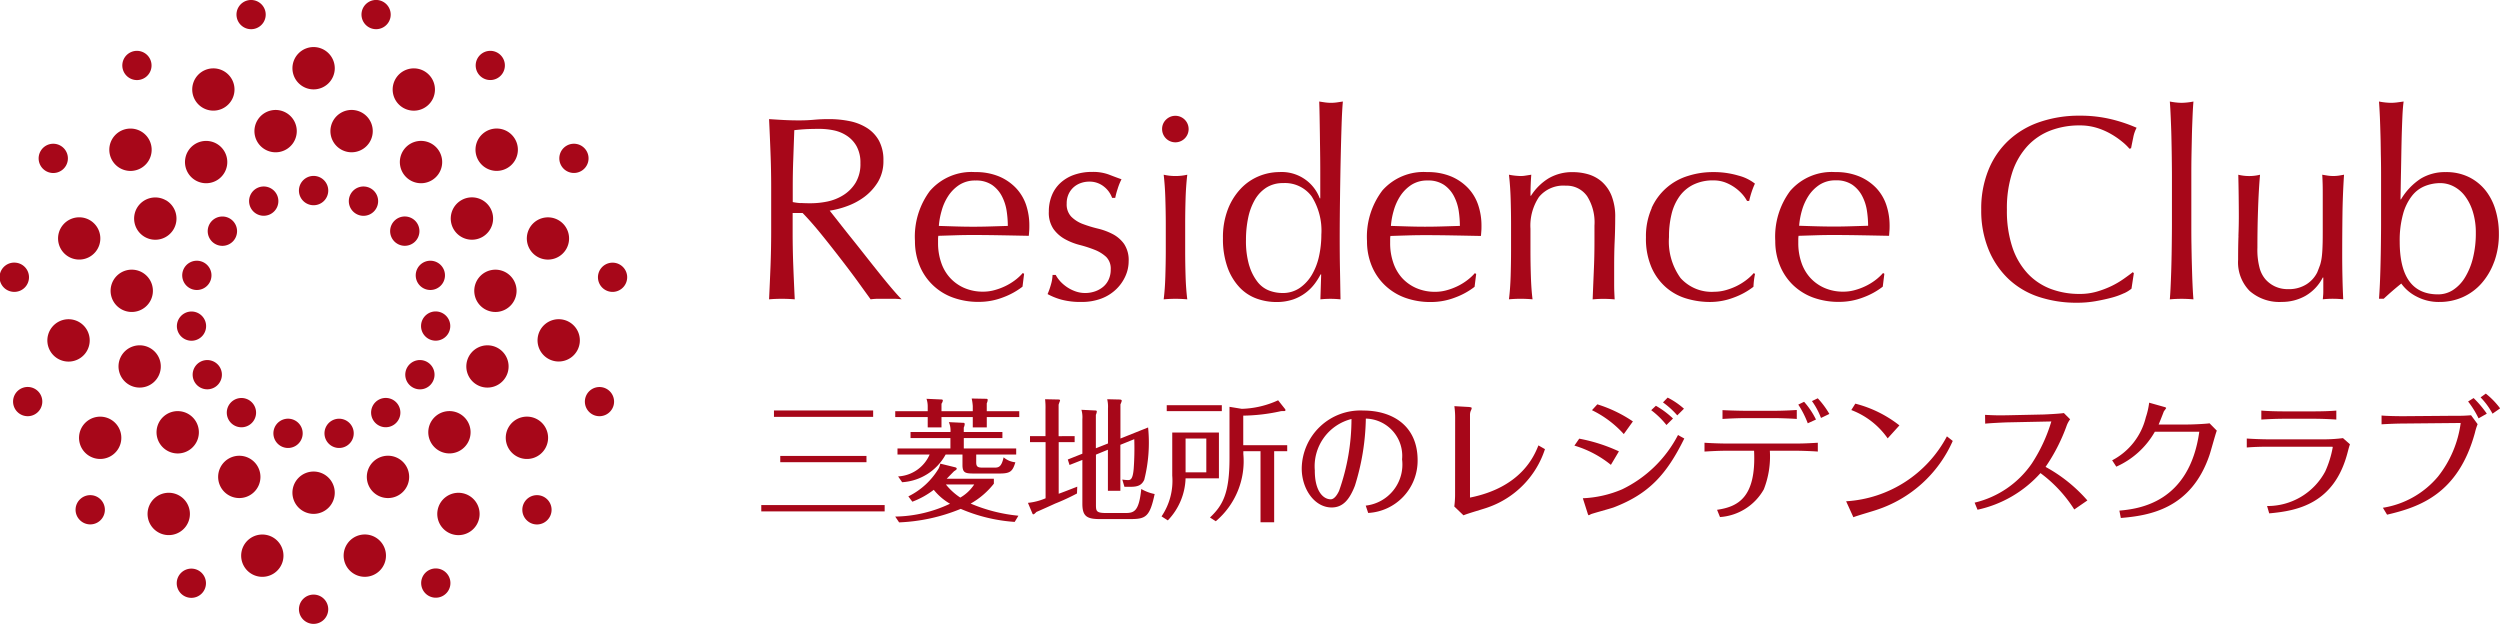 <svg xmlns="http://www.w3.org/2000/svg" xmlns:xlink="http://www.w3.org/1999/xlink" width="172.453" height="43.034" viewBox="0 0 172.453 43.034">
  <defs>
    <clipPath id="clip-path">
      <rect id="長方形_7220" data-name="長方形 7220" width="172.453" height="43.034" fill="none"/>
    </clipPath>
  </defs>
  <g id="グループ_8918" data-name="グループ 8918" transform="translate(0 0)">
    <g id="グループ_8917" data-name="グループ 8917" transform="translate(0 0)" clip-path="url(#clip-path)">
      <path id="パス_4004" data-name="パス 4004" d="M25.144,14.617a1.011,1.011,0,1,1-1.012-1.01,1.01,1.01,0,0,1,1.012,1.01" transform="translate(-2.501 -1.472)" fill="#a70719"/>
      <path id="パス_4005" data-name="パス 4005" d="M21.2,15.026a1.01,1.01,0,1,1-1.337-.513,1.012,1.012,0,0,1,1.337.513" transform="translate(-2.084 -1.561)" fill="#a70719"/>
      <path id="パス_4006" data-name="パス 4006" d="M17.756,17.007a1.012,1.012,0,1,1-1.429.074,1.013,1.013,0,0,1,1.429-.074" transform="translate(-1.738 -1.812)" fill="#a70719"/>
      <path id="パス_4007" data-name="パス 4007" d="M15.419,20.219a1.009,1.009,0,1,1-1.275.644,1.006,1.006,0,0,1,1.275-.644" transform="translate(-1.524 -2.182)" fill="#a70719"/>
      <path id="パス_4008" data-name="パス 4008" d="M14.587,24.1a1.008,1.008,0,1,1-.9,1.108,1.013,1.013,0,0,1,.9-1.108" transform="translate(-1.48 -2.606)" fill="#a70719"/>
      <path id="パス_4009" data-name="パス 4009" d="M15.408,27.983a1.009,1.009,0,1,1-.372,1.38,1.012,1.012,0,0,1,.372-1.38" transform="translate(-1.612 -3.012)" fill="#a70719"/>
      <path id="パス_4010" data-name="パス 4010" d="M17.736,31.2a1.01,1.01,0,1,1,.222,1.411,1.01,1.01,0,0,1-.222-1.411" transform="translate(-1.898 -3.33)" fill="#a70719"/>
      <path id="パス_4011" data-name="パス 4011" d="M21.17,33.183a1.01,1.01,0,1,1,.779,1.2,1.01,1.01,0,0,1-.779-1.2" transform="translate(-2.288 -3.503)" fill="#a70719"/>
      <path id="パス_4012" data-name="パス 4012" d="M25.119,33.6a1.009,1.009,0,1,1,1.2.782,1.008,1.008,0,0,1-1.2-.782" transform="translate(-2.715 -3.503)" fill="#a70719"/>
      <path id="パス_4013" data-name="パス 4013" d="M28.895,32.381a1.01,1.01,0,1,1,1.412.227,1.008,1.008,0,0,1-1.412-.227" transform="translate(-3.105 -3.33)" fill="#a70719"/>
      <path id="パス_4014" data-name="パス 4014" d="M31.848,29.73a1.009,1.009,0,1,1,1.381-.367,1,1,0,0,1-1.381.367" transform="translate(-3.39 -3.012)" fill="#a70719"/>
      <path id="パス_4015" data-name="パス 4015" d="M33.467,26.1a1.008,1.008,0,1,1,1.11-.9,1.006,1.006,0,0,1-1.11.9" transform="translate(-3.522 -2.606)" fill="#a70719"/>
      <path id="パス_4016" data-name="パス 4016" d="M33.473,22.137a1.009,1.009,0,1,1,.65-1.275,1.009,1.009,0,0,1-.65,1.275" transform="translate(-3.478 -2.182)" fill="#a70719"/>
      <path id="パス_4017" data-name="パス 4017" d="M31.862,18.509a1.011,1.011,0,1,1,.076-1.43,1.014,1.014,0,0,1-.076,1.43" transform="translate(-3.264 -1.812)" fill="#a70719"/>
      <path id="パス_4018" data-name="パス 4018" d="M28.916,15.847a1.008,1.008,0,0,1-1.333.514,1.011,1.011,0,1,1,1.333-.514" transform="translate(-2.919 -1.561)" fill="#a70719"/>
      <path id="パス_4019" data-name="パス 4019" d="M23.123,47a1.01,1.01,0,1,1,1.011,1.012A1.009,1.009,0,0,1,23.123,47" transform="translate(-2.501 -4.976)" fill="#a70719"/>
      <path id="パス_4020" data-name="パス 4020" d="M32.669,45.4a1.009,1.009,0,1,1,1.842-.824,1.009,1.009,0,0,1-1.842.824" transform="translate(-3.524 -4.758)" fill="#a70719"/>
      <path id="パス_4021" data-name="パス 4021" d="M40.737,40.06a1.009,1.009,0,1,1,1.424-.078,1,1,0,0,1-1.424.078" transform="translate(-4.37 -4.143)" fill="#a70719"/>
      <path id="パス_4022" data-name="パス 4022" d="M45.934,31.9a1.007,1.007,0,1,1,1.27-.648,1.012,1.012,0,0,1-1.27.648" transform="translate(-4.893 -3.238)" fill="#a70719"/>
      <path id="パス_4023" data-name="パス 4023" d="M47.36,22.328a1.008,1.008,0,1,1,.9-1.113,1.013,1.013,0,0,1-.9,1.113" transform="translate(-5.002 -2.198)" fill="#a70719"/>
      <path id="パス_4024" data-name="パス 4024" d="M44.772,13a1.008,1.008,0,1,1,.369-1.38A1.006,1.006,0,0,1,44.772,13" transform="translate(-4.679 -1.203)" fill="#a70719"/>
      <path id="パス_4025" data-name="パス 4025" d="M38.615,5.533a1.007,1.007,0,1,1-.222-1.407,1.008,1.008,0,0,1,.222,1.407" transform="translate(-3.98 -0.426)" fill="#a70719"/>
      <path id="パス_4026" data-name="パス 4026" d="M29.953,1.219a1.008,1.008,0,1,1-.776-1.2,1.012,1.012,0,0,1,.776,1.2" transform="translate(-3.024 0)" fill="#a70719"/>
      <path id="パス_4027" data-name="パス 4027" d="M20.286.8a1.008,1.008,0,1,1-1.2-.779,1.011,1.011,0,0,1,1.2.779" transform="translate(-1.978 0)" fill="#a70719"/>
      <path id="パス_4028" data-name="パス 4028" d="M11.284,4.349a1.008,1.008,0,1,1-1.408-.223,1.009,1.009,0,0,1,1.408.223" transform="translate(-1.023 -0.426)" fill="#a70719"/>
      <path id="パス_4029" data-name="パス 4029" d="M4.5,11.254a1.009,1.009,0,1,1-1.375.368A1.006,1.006,0,0,1,4.5,11.254" transform="translate(-0.323 -1.203)" fill="#a70719"/>
      <path id="パス_4030" data-name="パス 4030" d="M1.117,20.322A1.009,1.009,0,0,1,.9,22.328a1.009,1.009,0,1,1,.213-2.006" transform="translate(0 -2.198)" fill="#a70719"/>
      <path id="パス_4031" data-name="パス 4031" d="M1.708,29.981a1.008,1.008,0,1,1-.648,1.268,1.007,1.007,0,0,1,.648-1.268" transform="translate(-0.109 -3.238)" fill="#a70719"/>
      <path id="パス_4032" data-name="パス 4032" d="M6.18,38.56a1.009,1.009,0,1,1-.073,1.422A1,1,0,0,1,6.18,38.56" transform="translate(-0.632 -4.143)" fill="#a70719"/>
      <path id="パス_4033" data-name="パス 4033" d="M13.758,44.58a1.008,1.008,0,1,1,.513,1.332,1.007,1.007,0,0,1-.513-1.332" transform="translate(-1.479 -4.758)" fill="#a70719"/>
      <path id="パス_4034" data-name="パス 4034" d="M22.619,37.936a1.46,1.46,0,1,1,1.461,1.458,1.464,1.464,0,0,1-1.461-1.458" transform="translate(-2.447 -3.946)" fill="#a70719"/>
      <path id="パス_4035" data-name="パス 4035" d="M28.5,37.306a1.46,1.46,0,1,1,1.928.738,1.459,1.459,0,0,1-1.928-.738" transform="translate(-3.069 -3.814)" fill="#a70719"/>
      <path id="パス_4036" data-name="パス 4036" d="M33.61,34.342a1.459,1.459,0,1,1,2.061-.11,1.455,1.455,0,0,1-2.061.11" transform="translate(-3.583 -3.44)" fill="#a70719"/>
      <path id="パス_4037" data-name="パス 4037" d="M37.075,29.554a1.458,1.458,0,1,1,1.84-.941,1.461,1.461,0,0,1-1.84.941" transform="translate(-3.901 -2.889)" fill="#a70719"/>
      <path id="パス_4038" data-name="パス 4038" d="M38.294,23.77a1.459,1.459,0,1,1,1.3-1.6,1.461,1.461,0,0,1-1.3,1.6" transform="translate(-3.968 -2.257)" fill="#a70719"/>
      <path id="パス_4039" data-name="パス 4039" d="M37.053,17.994a1.461,1.461,0,1,1,.536-2,1.462,1.462,0,0,1-.536,2" transform="translate(-3.771 -1.652)" fill="#a70719"/>
      <path id="パス_4040" data-name="パス 4040" d="M33.57,13.216a1.46,1.46,0,1,1-.323-2.039,1.461,1.461,0,0,1,.323,2.039" transform="translate(-3.346 -1.179)" fill="#a70719"/>
      <path id="パス_4041" data-name="パス 4041" d="M28.446,10.268a1.46,1.46,0,1,1-1.121-1.731,1.459,1.459,0,0,1,1.121,1.731" transform="translate(-2.765 -0.92)" fill="#a70719"/>
      <path id="パス_4042" data-name="パス 4042" d="M22.569,9.663a1.46,1.46,0,1,1-1.735-1.125,1.46,1.46,0,0,1,1.735,1.125" transform="translate(-2.129 -0.92)" fill="#a70719"/>
      <path id="パス_4043" data-name="パス 4043" d="M16.947,11.5a1.459,1.459,0,1,1-2.037-.321,1.458,1.458,0,0,1,2.037.321" transform="translate(-1.548 -1.179)" fill="#a70719"/>
      <path id="パス_4044" data-name="パス 4044" d="M12.563,15.462A1.461,1.461,0,1,1,10.569,16a1.464,1.464,0,0,1,1.994-.533" transform="translate(-1.122 -1.652)" fill="#a70719"/>
      <path id="パス_4045" data-name="パス 4045" d="M10.169,20.867a1.459,1.459,0,1,1-1.607,1.3,1.458,1.458,0,0,1,1.607-1.3" transform="translate(-0.925 -2.257)" fill="#a70719"/>
      <path id="パス_4046" data-name="パス 4046" d="M10.18,26.779a1.458,1.458,0,1,1-.94,1.84,1.455,1.455,0,0,1,.94-1.84" transform="translate(-0.992 -2.889)" fill="#a70719"/>
      <path id="パス_4047" data-name="パス 4047" d="M12.593,32.174a1.46,1.46,0,1,1-.109,2.063,1.458,1.458,0,0,1,.109-2.063" transform="translate(-1.31 -3.44)" fill="#a70719"/>
      <path id="パス_4048" data-name="パス 4048" d="M17,36.116a1.459,1.459,0,1,1,.737,1.928A1.459,1.459,0,0,1,17,36.116" transform="translate(-1.825 -3.814)" fill="#a70719"/>
      <path id="パス_4049" data-name="パス 4049" d="M25.54,5.1A1.46,1.46,0,1,1,24.076,3.64,1.465,1.465,0,0,1,25.54,5.1" transform="translate(-2.447 -0.394)" fill="#a70719"/>
      <path id="パス_4050" data-name="パス 4050" d="M17.66,6.156a1.458,1.458,0,1,1-1.93-.741,1.46,1.46,0,0,1,1.93.741" transform="translate(-1.608 -0.572)" fill="#a70719"/>
      <path id="パス_4051" data-name="パス 4051" d="M10.891,10.318a1.461,1.461,0,1,1-2.061.111,1.461,1.461,0,0,1,2.061-.111" transform="translate(-0.915 -1.076)" fill="#a70719"/>
      <path id="パス_4052" data-name="パス 4052" d="M6.4,16.88a1.458,1.458,0,1,1-1.838.938A1.461,1.461,0,0,1,6.4,16.88" transform="translate(-0.486 -1.819)" fill="#a70719"/>
      <path id="パス_4053" data-name="パス 4053" d="M4.97,24.7a1.461,1.461,0,1,1-1.3,1.6,1.464,1.464,0,0,1,1.3-1.6" transform="translate(-0.396 -2.671)" fill="#a70719"/>
      <path id="パス_4054" data-name="パス 4054" d="M6.844,32.422a1.459,1.459,0,1,1-.538,1.991,1.46,1.46,0,0,1,.538-1.991" transform="translate(-0.661 -3.486)" fill="#a70719"/>
      <path id="パス_4055" data-name="パス 4055" d="M11.693,38.718a1.46,1.46,0,1,1,.326,2.04,1.459,1.459,0,0,1-.326-2.04" transform="translate(-1.235 -4.123)" fill="#a70719"/>
      <path id="パス_4056" data-name="パス 4056" d="M18.687,42.495a1.459,1.459,0,1,1,1.125,1.736,1.459,1.459,0,0,1-1.125-1.736" transform="translate(-2.018 -4.472)" fill="#a70719"/>
      <path id="パス_4057" data-name="パス 4057" d="M26.611,43.1a1.46,1.46,0,1,1,1.733,1.129A1.46,1.46,0,0,1,26.611,43.1" transform="translate(-2.875 -4.472)" fill="#a70719"/>
      <path id="パス_4058" data-name="パス 4058" d="M34.1,40.434a1.46,1.46,0,1,1,2.04.324,1.459,1.459,0,0,1-2.04-.324" transform="translate(-3.658 -4.123)" fill="#a70719"/>
      <path id="パス_4059" data-name="パス 4059" d="M39.853,34.952a1.46,1.46,0,1,1,1.993-.539,1.458,1.458,0,0,1-1.993.539" transform="translate(-4.232 -3.486)" fill="#a70719"/>
      <path id="パス_4060" data-name="パス 4060" d="M42.88,27.6a1.459,1.459,0,1,1,1.608-1.3,1.461,1.461,0,0,1-1.608,1.3" transform="translate(-4.497 -2.671)" fill="#a70719"/>
      <path id="パス_4061" data-name="パス 4061" d="M42.655,19.655a1.457,1.457,0,1,1,.936-1.837,1.456,1.456,0,0,1-.936,1.837" transform="translate(-4.407 -1.819)" fill="#a70719"/>
      <path id="パス_4062" data-name="パス 4062" d="M39.217,12.49a1.461,1.461,0,1,1,.11-2.064,1.458,1.458,0,0,1-.11,2.064" transform="translate(-3.979 -1.076)" fill="#a70719"/>
      <path id="パス_4063" data-name="パス 4063" d="M33.164,7.34a1.459,1.459,0,1,1-.739-1.925,1.463,1.463,0,0,1,.739,1.925" transform="translate(-3.285 -0.572)" fill="#a70719"/>
      <path id="パス_4064" data-name="パス 4064" d="M67.394,38.709H58.883v-.433h8.511ZM66.6,32.19H59.758v-.442H66.6Zm-.46,3.125H60.192v-.432h5.947Z" transform="translate(-6.369 -3.434)" fill="#a70719"/>
      <path id="パス_4065" data-name="パス 4065" d="M71.485,31.352a1.63,1.63,0,0,0-.084-.507l1.034.046c.035,0,.093.01.093.074a.518.518,0,0,1-.093.219V31.7h2.158v-.35a3.185,3.185,0,0,0-.075-.525l1.005.019c.037,0,.1.009.1.073a.7.7,0,0,1-.065.241V31.7H77.8v.407H75.56v.71h-.967v-.71H72.435v.71h-.95v-.71h-2.24V31.7h2.24Zm6,7.985a11.323,11.323,0,0,1-3.723-.9,12.424,12.424,0,0,1-4.25.932l-.268-.4a9.1,9.1,0,0,0,3.779-.886,3.992,3.992,0,0,1-1.121-.96,5.731,5.731,0,0,1-1.477.82l-.276-.367a5.01,5.01,0,0,0,2.092-1.926,1.226,1.226,0,0,0,.11-.333l1.014.249c.065.018.12.037.12.1s-.055.092-.183.176c-.065.064-.408.415-.507.517h3.253v.34a5.4,5.4,0,0,1-1.6,1.374,11.172,11.172,0,0,0,3.293.837Zm-2.655-4.113c0,.314.112.369.463.369h.754c.3,0,.517,0,.674-.711a1.458,1.458,0,0,0,.81.342c-.194.638-.351.775-1.107.775H74.795c-.681,0-.912,0-.912-.59V34.69H72.721a3.675,3.675,0,0,1-3,1.909l-.278-.4a2.516,2.516,0,0,0,2.176-1.512H69.4v-.415h3.651v-.72H70.3v-.415h2.755a1.448,1.448,0,0,0-.111-.682l1,.046a.083.083,0,0,1,.093.084.734.734,0,0,1-.065.247v.305h2.665v.415H73.974v.72h3.614v.415H74.831Zm-2.092,1.53a4.3,4.3,0,0,0,.994.905,2.827,2.827,0,0,0,.96-.905Z" transform="translate(-7.49 -3.335)" fill="#a70719"/>
      <path id="パス_4066" data-name="パス 4066" d="M82.73,33.424v.414h-1.1V37.4c.284-.1.71-.267,1.28-.49l-.018.47a14.787,14.787,0,0,1-1.513.7c-.2.093-1.1.5-1.281.572-.1.1-.165.167-.221.167a.063.063,0,0,1-.055-.046l-.314-.746a4.108,4.108,0,0,0,1.218-.315V33.838H79.651v-.414H80.72V31.561a4.9,4.9,0,0,0-.029-.682l.933.019c.054,0,.1.02.1.063,0,.028-.075.2-.1.3v2.167Zm2.3.507V31.508a2.194,2.194,0,0,0-.054-.629l.83.019c.073,0,.174.009.174.091a1.132,1.132,0,0,1-.091.243v2.358l1.908-.764a10.457,10.457,0,0,1-.266,3.613c-.176.37-.435.481-.942.481h-.424l-.148-.5a3.168,3.168,0,0,0,.389.037c.173,0,.34-.037.4-.811a19.7,19.7,0,0,0,.037-2.011l-.959.388v3.171h-.859V34.362L84.2,34.7v3.413c0,.487,0,.616.738.616h1.207c.647,0,1.015-.019,1.181-1.658a3.048,3.048,0,0,0,.923.348c-.334,1.579-.619,1.727-1.67,1.727H84.463c-.9,0-1.2-.2-1.2-1.061V35.066l-.886.349-.119-.378,1.005-.4V32.252a1.853,1.853,0,0,0-.065-.644l.941.046c.064,0,.12.007.12.073a.744.744,0,0,1-.065.23v2.305Z" transform="translate(-8.6 -3.34)" fill="#a70719"/>
      <path id="パス_4067" data-name="パス 4067" d="M93.8,33.185v3.162h-2.3a4.385,4.385,0,0,1-1.225,2.9l-.433-.276a4.378,4.378,0,0,0,.738-2.812V33.185Zm.2-1.476H90.2V31.3H94Zm-2.5,4.223h1.43V33.6H91.5Zm3.983-1.272a5.427,5.427,0,0,1-1.9,4.646l-.4-.258c.884-.839,1.346-1.667,1.346-4.085V31.413l.849.139a6.423,6.423,0,0,0,2.506-.59l.444.561c.045.056.063.083.063.11,0,.075-.063.075-.155.075a.8.8,0,0,0-.268.029,12.576,12.576,0,0,1-2.49.284v2.038H98.51v.416h-.9v4.9h-.941v-4.9H95.485Z" transform="translate(-9.717 -3.35)" fill="#a70719"/>
      <path id="パス_4068" data-name="パス 4068" d="M105.1,38.313a2.85,2.85,0,0,0,2.508-3.19,2.571,2.571,0,0,0-2.5-2.813,16.293,16.293,0,0,1-.756,4.638c-.342.868-.774,1.493-1.6,1.493-1.189,0-2.066-1.281-2.066-2.692a4.051,4.051,0,0,1,4.252-3.994c1.954,0,3.742,1,3.742,3.432a3.609,3.609,0,0,1-3.41,3.632Zm-3.512-2.4c0,1.4.581,1.965,1.1,1.965.3,0,.526-.481.573-.581a14.858,14.858,0,0,0,.857-4.959,3.362,3.362,0,0,0-2.527,3.576" transform="translate(-10.891 -3.435)" fill="#a70719"/>
      <path id="パス_4069" data-name="パス 4069" d="M112.546,32.284a5.748,5.748,0,0,0-.054-.868l.987.056c.1.009.21.028.21.073a.544.544,0,0,1-.035.13.686.686,0,0,0-.084.321v5.727c3.549-.711,4.434-2.887,4.721-3.6l.45.258a6.321,6.321,0,0,1-3.919,4.012c-.23.092-1.438.433-1.7.554l-.635-.61a6.43,6.43,0,0,0,.054-.784Z" transform="translate(-12.168 -3.399)" fill="#a70719"/>
      <path id="パス_4070" data-name="パス 4070" d="M122.11,33.586a11.554,11.554,0,0,1,2.738.877l-.553.93a7.308,7.308,0,0,0-2.517-1.327Zm.249,4.111a7.683,7.683,0,0,0,2.711-.616,8.5,8.5,0,0,0,3.853-3.745l.435.24c-1.227,2.491-2.445,3.818-4.86,4.748-.25.093-1.53.434-1.6.481a.586.586,0,0,1-.131.064c-.037,0-.073-.111-.081-.147Zm1-6.479a9.238,9.238,0,0,1,2.453,1.179l-.628.874a7.167,7.167,0,0,0-2.195-1.649Zm4.039.1a6.127,6.127,0,0,1,1.18.877l-.451.45a5.743,5.743,0,0,0-1.052-1.023Zm.812-.564a5.266,5.266,0,0,1,1.125.766l-.463.46a5.562,5.562,0,0,0-.985-.894Z" transform="translate(-13.173 -3.327)" fill="#a70719"/>
      <path id="パス_4071" data-name="パス 4071" d="M132.706,38.5c1.42-.21,2.71-.82,2.553-4.074h-1.944c-.49,0-.988.028-1.476.056v-.608c.4.027,1.069.054,1.466.054h4.951c.469,0,.932-.028,1.4-.054v.608c-.479-.037-1.262-.056-1.4-.056h-1.909a6.2,6.2,0,0,1-.416,2.663A3.765,3.765,0,0,1,132.908,39Zm5.5-6.267c-.468-.037-1.273-.057-1.456-.057H134.6c-.431,0-1.1.028-1.519.057v-.609c.442.026,1.309.045,1.519.045h2.149c.388,0,1.069-.027,1.456-.056Zm.757.3a6.5,6.5,0,0,0-.654-1.29l.4-.194a5.424,5.424,0,0,1,.82,1.224Zm.912-.369A4.978,4.978,0,0,0,139.252,31l.4-.193a5.991,5.991,0,0,1,.8,1.079Z" transform="translate(-14.261 -3.333)" fill="#a70719"/>
      <path id="パス_4072" data-name="パス 4072" d="M150.149,33.793a8.7,8.7,0,0,1-5.255,4.756c-.232.084-1.366.407-1.6.507l-.5-1.1a8.443,8.443,0,0,0,6.953-4.479Zm-4.489-.177a5.375,5.375,0,0,0-2.509-1.954l.277-.441a8.2,8.2,0,0,1,3.042,1.5Z" transform="translate(-15.446 -3.377)" fill="#a70719"/>
      <path id="パス_4073" data-name="パス 4073" d="M159.607,38.6a9.265,9.265,0,0,0-2.332-2.509,8.136,8.136,0,0,1-4.342,2.527l-.2-.489a6.646,6.646,0,0,0,3.945-2.7,11.07,11.07,0,0,0,1.347-2.9L155,32.591c-.276.007-1.243.054-1.539.09l-.008-.607c.718.037.922.037,1.53.028l2.507-.054c.287-.01,1.155-.056,1.4-.1l.431.433a1.721,1.721,0,0,0-.237.433,12.384,12.384,0,0,1-1.458,2.849,10.473,10.473,0,0,1,2.885,2.314Z" transform="translate(-16.521 -3.456)" fill="#a70719"/>
      <path id="パス_4074" data-name="パス 4074" d="M163.371,35.122a4.548,4.548,0,0,0,2.323-2.968,5.084,5.084,0,0,0,.23-1.007l1.014.286c.075.019.157.046.157.083s-.146.2-.166.251c-.11.294-.313.8-.351.885h2.012c.294,0,1.224-.038,1.5-.083l.5.507c-.095.23-.416,1.43-.511,1.7-1.269,3.715-4.164,4.159-6.11,4.324l-.1-.507c1.32-.12,4.823-.524,5.512-5.44h-3.067a5.731,5.731,0,0,1-2.657,2.407Z" transform="translate(-17.672 -3.369)" fill="#a70719"/>
      <path id="パス_4075" data-name="パス 4075" d="M173.783,33.685c.35.028,1.1.055,1.447.055h3.982a10.523,10.523,0,0,0,1.208-.083l.481.425c-.073.212-.091.3-.157.543-.915,3.578-3.492,4.049-5.413,4.223l-.147-.507a4.507,4.507,0,0,0,4.012-2.387,6.953,6.953,0,0,0,.517-1.668c0-.037-.047-.037-.093-.037h-4.39c-.425,0-1.031.017-1.447.055Zm6.177-1.308c-.376-.029-1.068-.055-1.455-.055H176.3c-.423,0-1.1.026-1.513.055v-.62c.4.038,1.108.055,1.5.055h2.2c.406,0,1.086-.017,1.473-.055Z" transform="translate(-18.798 -3.435)" fill="#a70719"/>
      <path id="パス_4076" data-name="パス 4076" d="M184.3,38.319a6.231,6.231,0,0,0,3.8-2.148,7.556,7.556,0,0,0,1.568-3.7l-3.945.038c-.35,0-.9.018-1.514.054v-.607c.359.037,1.124.047,1.495.047l3.6-.029a10.176,10.176,0,0,0,1.079-.037l.452.616a4.059,4.059,0,0,0-.185.59c-1.152,4.216-3.808,5.126-6.061,5.653Zm6.6-6.168a6.37,6.37,0,0,0-.721-1.162l.379-.238a7.331,7.331,0,0,1,.911,1.077Zm.5-1.707a5.487,5.487,0,0,1,.987,1.018l-.524.367a5.048,5.048,0,0,0-.823-1.125Z" transform="translate(-19.926 -3.293)" fill="#a70719"/>
      <path id="パス_4077" data-name="パス 4077" d="M59.586,11.556c-.029-.766-.061-1.548-.1-2.342.348.022.692.045,1.029.062s.682.026,1.033.026.694-.013,1.031-.044.68-.045,1.034-.045a7.106,7.106,0,0,1,1.447.143,3.541,3.541,0,0,1,1.2.48,2.426,2.426,0,0,1,.814.878,2.8,2.8,0,0,1,.3,1.358,2.773,2.773,0,0,1-.387,1.493,3.694,3.694,0,0,1-.952,1.032,4.677,4.677,0,0,1-1.2.631,5.945,5.945,0,0,1-1.167.3c.144.181.344.434.6.76s.537.685.852,1.076.639.8.978,1.231.663.839.977,1.231.608.752.886,1.077.5.573.669.742a4.092,4.092,0,0,0-.542-.037H67.016a3.742,3.742,0,0,0-.524.037c-.181-.253-.458-.633-.823-1.14s-.776-1.051-1.222-1.628-.9-1.156-1.365-1.729S62.19,16.09,61.8,15.69h-.687v1.322q0,1.195.045,2.354t.1,2.28c-.276-.024-.573-.037-.886-.037s-.611.012-.886.037q.055-1.122.1-2.28t.046-2.354V13.9q0-1.2-.046-2.345M61.669,15c.2.012.419.018.661.018A5.755,5.755,0,0,0,63.5,14.9a3.359,3.359,0,0,0,1.111-.444,2.611,2.611,0,0,0,.843-.85,2.5,2.5,0,0,0,.334-1.348,2.347,2.347,0,0,0-.262-1.168,2.071,2.071,0,0,0-.679-.731,2.553,2.553,0,0,0-.905-.372,4.808,4.808,0,0,0-.959-.1c-.422,0-.772.008-1.049.026s-.513.041-.707.064q-.036.994-.07,1.973c-.026.651-.037,1.3-.037,1.955v1.031a3.656,3.656,0,0,0,.551.072" transform="translate(-6.435 -0.997)" fill="#a70719"/>
      <path id="パス_4078" data-name="パス 4078" d="M71.83,14.579a3.787,3.787,0,0,1,3.084-1.268,4.191,4.191,0,0,1,1.656.3,3.481,3.481,0,0,1,1.168.8,3.181,3.181,0,0,1,.7,1.169A4.463,4.463,0,0,1,78.66,17c0,.12,0,.238-.009.352s-.016.234-.028.355c-.651-.012-1.3-.026-1.936-.037s-1.286-.019-1.934-.019c-.4,0-.8.006-1.188.019s-.785.024-1.183.037a1.36,1.36,0,0,0-.019.27v.235a4.082,4.082,0,0,0,.209,1.32,2.933,2.933,0,0,0,.606,1.059,2.881,2.881,0,0,0,.976.705,3.21,3.21,0,0,0,1.34.263,2.9,2.9,0,0,0,.741-.1,4.229,4.229,0,0,0,.742-.271,3.953,3.953,0,0,0,.68-.408,3.438,3.438,0,0,0,.551-.507l.091.054-.11.887a5.011,5.011,0,0,1-1.347.741,4.618,4.618,0,0,1-1.673.309,5.108,5.108,0,0,1-1.784-.3,3.9,3.9,0,0,1-2.3-2.216,4.44,4.44,0,0,1-.315-1.684,5.273,5.273,0,0,1,1.059-3.492M73.82,14.2a2.639,2.639,0,0,0-.761.77,3.553,3.553,0,0,0-.451,1.014,5.168,5.168,0,0,0-.19,1.04c.374.012.76.024,1.165.036s.8.019,1.186.019c.4,0,.8-.006,1.213-.019l1.194-.036a7.066,7.066,0,0,0-.081-1.031,3.256,3.256,0,0,0-.326-1.014,2.159,2.159,0,0,0-.678-.779,1.941,1.941,0,0,0-1.141-.308,1.994,1.994,0,0,0-1.13.308" transform="translate(-7.655 -1.44)" fill="#a70719"/>
      <path id="パス_4079" data-name="パス 4079" d="M81.859,20.8a2.659,2.659,0,0,0,.454.408,2.537,2.537,0,0,0,.6.316,1.992,1.992,0,0,0,.716.128,2.041,2.041,0,0,0,.661-.109,1.8,1.8,0,0,0,.56-.308,1.411,1.411,0,0,0,.389-.507,1.624,1.624,0,0,0,.144-.705,1.132,1.132,0,0,0-.314-.861,2.521,2.521,0,0,0-.788-.488,8.461,8.461,0,0,0-1.033-.335,4.286,4.286,0,0,1-1.029-.407,2.4,2.4,0,0,1-.788-.7,1.989,1.989,0,0,1-.317-1.2,2.9,2.9,0,0,1,.2-1.094,2.374,2.374,0,0,1,.579-.86,2.7,2.7,0,0,1,.942-.571,3.684,3.684,0,0,1,1.284-.208,3.12,3.12,0,0,1,1.132.181c.309.12.6.23.876.326a4.1,4.1,0,0,0-.269.669,4.8,4.8,0,0,0-.164.616h-.215a1.73,1.73,0,0,0-.564-.779,1.571,1.571,0,0,0-1.03-.343,1.7,1.7,0,0,0-.544.091,1.491,1.491,0,0,0-.488.271,1.434,1.434,0,0,0-.363.471,1.523,1.523,0,0,0-.144.687,1.214,1.214,0,0,0,.318.9,2.245,2.245,0,0,0,.786.5,8.783,8.783,0,0,0,1.033.317,4.488,4.488,0,0,1,1.032.38,2.234,2.234,0,0,1,.787.677,2,2,0,0,1,.318,1.2,2.5,2.5,0,0,1-.227,1.032,2.882,2.882,0,0,1-.651.914,2.981,2.981,0,0,1-1.024.633,3.808,3.808,0,0,1-1.356.227,5.092,5.092,0,0,1-1.393-.163,4.438,4.438,0,0,1-.942-.38,4.875,4.875,0,0,0,.227-.642,2.612,2.612,0,0,0,.117-.68h.218a1.892,1.892,0,0,0,.279.4" transform="translate(-8.764 -1.44)" fill="#a70719"/>
      <path id="パス_4080" data-name="パス 4080" d="M90.158,9.22a.915.915,0,1,1-.272.652.886.886,0,0,1,.272-.652m-.047,5.474q-.025-.895-.116-1.674a3.69,3.69,0,0,0,1.628,0q-.091.779-.118,1.674t-.027,1.711v1.881c0,.545.009,1.113.027,1.711s.057,1.137.118,1.62c-.276-.025-.549-.037-.813-.037s-.537.012-.815.037q.091-.725.116-1.62c.018-.6.029-1.166.029-1.711V16.405c0-.543-.011-1.114-.029-1.711" transform="translate(-9.723 -0.968)" fill="#a70719"/>
      <path id="パス_4081" data-name="パス 4081" d="M101.327,19.779a4.524,4.524,0,0,1-.39.624,3.149,3.149,0,0,1-1.494,1.1,3.547,3.547,0,0,1-1.176.181,3.991,3.991,0,0,1-1.348-.236,3.047,3.047,0,0,1-1.175-.769A3.946,3.946,0,0,1,94.91,19.3a5.775,5.775,0,0,1-.317-2.019,5.348,5.348,0,0,1,.345-2.008,4.339,4.339,0,0,1,.895-1.421A3.621,3.621,0,0,1,97.081,13a3.744,3.744,0,0,1,1.4-.28,2.8,2.8,0,0,1,2.788,1.81h.037V12.757q0-.689-.01-1.385t-.018-1.331c-.006-.422-.012-.82-.019-1.194s-.015-.7-.026-.994c.144.023.285.045.417.063a2.95,2.95,0,0,0,.4.026,2.814,2.814,0,0,0,.39-.026l.425-.063q-.055.581-.09,1.674t-.064,2.415q-.027,1.322-.045,2.716t-.019,2.551c0,.833.005,1.583.019,2.245s.023,1.346.036,2.046a6.846,6.846,0,0,0-.7-.037,6.684,6.684,0,0,0-.688.037l.054-1.72Zm-4.916-.6a3.4,3.4,0,0,0,.58,1.132,1.864,1.864,0,0,0,.805.589,2.635,2.635,0,0,0,.886.162,2.06,2.06,0,0,0,1.214-.353,2.9,2.9,0,0,0,.842-.922,4.315,4.315,0,0,0,.489-1.295,6.928,6.928,0,0,0,.153-1.447,4.433,4.433,0,0,0-.67-2.651,2.288,2.288,0,0,0-1.973-.914,2.113,2.113,0,0,0-1.132.3,2.437,2.437,0,0,0-.8.832,4.2,4.2,0,0,0-.47,1.249,7.332,7.332,0,0,0-.154,1.53,5.961,5.961,0,0,0,.227,1.791" transform="translate(-10.232 -0.85)" fill="#a70719"/>
      <path id="パス_4082" data-name="パス 4082" d="M106.795,14.579a3.79,3.79,0,0,1,3.086-1.268,4.186,4.186,0,0,1,1.655.3,3.481,3.481,0,0,1,1.168.8,3.143,3.143,0,0,1,.7,1.169,4.438,4.438,0,0,1,.227,1.43c0,.12,0,.238-.009.352s-.016.234-.029.355c-.651-.012-1.3-.026-1.935-.037s-1.286-.019-1.937-.019q-.6,0-1.186.019c-.392.011-.787.024-1.185.037a1.512,1.512,0,0,0-.019.27v.235a4.082,4.082,0,0,0,.21,1.32,3,3,0,0,0,.6,1.059,2.892,2.892,0,0,0,.978.705,3.206,3.206,0,0,0,1.34.263,2.907,2.907,0,0,0,.742-.1,4.309,4.309,0,0,0,.742-.271,3.9,3.9,0,0,0,.678-.408,3.452,3.452,0,0,0,.553-.507l.091.054-.11.887a5,5,0,0,1-1.348.741,4.621,4.621,0,0,1-1.675.309,5.112,5.112,0,0,1-1.782-.3,3.967,3.967,0,0,1-1.393-.87,3.9,3.9,0,0,1-.906-1.347,4.423,4.423,0,0,1-.316-1.684,5.282,5.282,0,0,1,1.059-3.492m1.991-.382a2.662,2.662,0,0,0-.761.77,3.654,3.654,0,0,0-.451,1.014,5.1,5.1,0,0,0-.189,1.04c.374.012.761.024,1.165.036s.8.019,1.185.019.8-.006,1.214-.019l1.194-.036a7.317,7.317,0,0,0-.08-1.031,3.282,3.282,0,0,0-.327-1.014,2.153,2.153,0,0,0-.679-.779,1.931,1.931,0,0,0-1.139-.308,2,2,0,0,0-1.132.308" transform="translate(-11.437 -1.44)" fill="#a70719"/>
      <path id="パス_4083" data-name="パス 4083" d="M122.088,14.949a1.712,1.712,0,0,0-1.447-.7,2.177,2.177,0,0,0-1.855.779,3.565,3.565,0,0,0-.588,2.19v1.538c0,.545.009,1.114.028,1.711s.054,1.137.116,1.62q-.416-.036-.813-.037c-.267,0-.536.012-.815.037q.091-.725.118-1.62c.018-.6.027-1.166.027-1.711V16.877q0-.815-.027-1.711t-.118-1.674a4.744,4.744,0,0,0,.815.091,2.076,2.076,0,0,0,.317-.027l.408-.064c-.037.482-.054.967-.054,1.448h.037a3.79,3.79,0,0,1,1.215-1.2,3.216,3.216,0,0,1,1.688-.426,3.833,3.833,0,0,1,1.026.144,2.5,2.5,0,0,1,.936.5,2.581,2.581,0,0,1,.681.96,3.92,3.92,0,0,1,.261,1.547c0,.518-.012,1.053-.037,1.6s-.035,1.133-.035,1.747v1.177c0,.193,0,.382.009.57s.015.364.026.534c-.243-.024-.5-.037-.768-.037s-.507.012-.751.037q.037-.942.079-1.936c.031-.664.046-1.347.046-2.045V17a3.382,3.382,0,0,0-.524-2.055" transform="translate(-12.625 -1.44)" fill="#a70719"/>
      <path id="パス_4084" data-name="パス 4084" d="M127.7,15.791a4.026,4.026,0,0,1,2.516-2.217,5.6,5.6,0,0,1,1.7-.263,6.034,6.034,0,0,1,1.783.244,3.1,3.1,0,0,1,1.129.552,5.282,5.282,0,0,0-.226.571,6.361,6.361,0,0,0-.171.623h-.146a2.523,2.523,0,0,0-.343-.481,3.024,3.024,0,0,0-1.175-.8,2.291,2.291,0,0,0-.8-.136,3.06,3.06,0,0,0-1.4.3,2.563,2.563,0,0,0-.958.824,3.507,3.507,0,0,0-.542,1.241A6.476,6.476,0,0,0,128.9,17.8a4.3,4.3,0,0,0,.794,2.815,2.878,2.878,0,0,0,2.337.951,2.907,2.907,0,0,0,.742-.1,4.337,4.337,0,0,0,.742-.271,4,4,0,0,0,.677-.408,3.42,3.42,0,0,0,.554-.507l.089.054a5.421,5.421,0,0,0-.108.887,4.993,4.993,0,0,1-1.348.741,4.621,4.621,0,0,1-1.674.309,5.656,5.656,0,0,1-1.565-.227,3.792,3.792,0,0,1-1.421-.76A3.881,3.881,0,0,1,127.7,19.9a4.965,4.965,0,0,1-.389-2.082,4.762,4.762,0,0,1,.4-2.025" transform="translate(-13.771 -1.44)" fill="#a70719"/>
      <path id="パス_4085" data-name="パス 4085" d="M138.37,14.579a3.786,3.786,0,0,1,3.085-1.268,4.182,4.182,0,0,1,1.654.3,3.5,3.5,0,0,1,1.17.8,3.177,3.177,0,0,1,.695,1.169A4.463,4.463,0,0,1,145.2,17c0,.12,0,.238-.01.352s-.016.234-.027.355c-.654-.012-1.3-.026-1.936-.037s-1.286-.019-1.938-.019c-.4,0-.793.006-1.184.019s-.788.024-1.185.037a1.515,1.515,0,0,0-.019.27v.235a4.081,4.081,0,0,0,.209,1.32,2.972,2.972,0,0,0,.606,1.059,2.9,2.9,0,0,0,.977.705,3.2,3.2,0,0,0,1.339.263,2.887,2.887,0,0,0,.742-.1,4.229,4.229,0,0,0,.742-.271,3.953,3.953,0,0,0,.68-.408,3.475,3.475,0,0,0,.551-.507l.091.054-.11.887a4.992,4.992,0,0,1-1.346.741,4.628,4.628,0,0,1-1.675.309,5.119,5.119,0,0,1-1.784-.3,3.983,3.983,0,0,1-1.393-.87,3.921,3.921,0,0,1-.9-1.347,4.407,4.407,0,0,1-.317-1.684,5.278,5.278,0,0,1,1.059-3.492m1.99-.382a2.651,2.651,0,0,0-.761.77,3.711,3.711,0,0,0-.453,1.014,5.287,5.287,0,0,0-.188,1.04q.559.019,1.167.036t1.184.019c.4,0,.8-.006,1.215-.019l1.192-.036a7.061,7.061,0,0,0-.081-1.031,3.188,3.188,0,0,0-.326-1.014,2.156,2.156,0,0,0-.677-.779,1.94,1.94,0,0,0-1.142-.308,2,2,0,0,0-1.13.308" transform="translate(-14.853 -1.44)" fill="#a70719"/>
      <path id="パス_4086" data-name="パス 4086" d="M163.1,21.191a4.967,4.967,0,0,1-.852.309q-.5.135-1.113.243a7.4,7.4,0,0,1-1.286.108,8.257,8.257,0,0,1-2.64-.406,5.586,5.586,0,0,1-2.091-1.24,5.828,5.828,0,0,1-1.374-2.037,7.081,7.081,0,0,1-.5-2.741,7.084,7.084,0,0,1,.5-2.741,5.692,5.692,0,0,1,1.393-2.036,5.951,5.951,0,0,1,2.146-1.267,8.342,8.342,0,0,1,2.749-.435,9.059,9.059,0,0,1,2.181.245,10.417,10.417,0,0,1,1.749.588,2.328,2.328,0,0,0-.235.688c-.062.292-.11.532-.146.724l-.11.037a3.694,3.694,0,0,0-.507-.488,5.479,5.479,0,0,0-.762-.526,4.746,4.746,0,0,0-.974-.425,3.97,3.97,0,0,0-1.2-.172,5.578,5.578,0,0,0-1.981.343,4.23,4.23,0,0,0-1.594,1.059,4.983,4.983,0,0,0-1.059,1.81,7.943,7.943,0,0,0-.379,2.6,7.93,7.93,0,0,0,.379,2.6,4.976,4.976,0,0,0,1.059,1.811,4.249,4.249,0,0,0,1.594,1.059,5.6,5.6,0,0,0,1.981.343,4.22,4.22,0,0,0,1.2-.163,6.554,6.554,0,0,0,1.014-.388,6.023,6.023,0,0,0,.831-.49q.373-.262.627-.461l.071.071-.162,1.068a2.336,2.336,0,0,1-.515.317" transform="translate(-16.576 -0.968)" fill="#a70719"/>
      <path id="パス_4087" data-name="パス 4087" d="M167.966,11.726c-.005-.483-.016-.961-.026-1.43s-.029-.92-.047-1.348-.038-.792-.062-1.094a4.828,4.828,0,0,0,.815.09,4.876,4.876,0,0,0,.815-.09c-.027.3-.047.666-.064,1.094s-.036.878-.045,1.348-.021.947-.029,1.43-.008.929-.008,1.34v3.275c0,.411,0,.857.008,1.339s.016.961.029,1.43.026.917.045,1.339.037.773.064,1.051c-.279-.024-.55-.037-.815-.037s-.539.012-.815.037q.036-.416.062-1.051c.019-.422.035-.867.047-1.339s.021-.947.026-1.43.011-.928.011-1.339V13.066c0-.41-.005-.857-.011-1.34" transform="translate(-18.154 -0.85)" fill="#a70719"/>
      <path id="パス_4088" data-name="パス 4088" d="M173.134,17.739c.018-.453.028-.9.028-1.348,0-.422-.005-.881-.01-1.375s-.016-1-.027-1.5a3.182,3.182,0,0,0,1.5,0q-.095,1.084-.136,2.38c-.031.862-.045,1.746-.045,2.651a4.846,4.846,0,0,0,.161,1.439,1.991,1.991,0,0,0,.4.75,2.027,2.027,0,0,0,.642.48,2.064,2.064,0,0,0,.915.191,2.258,2.258,0,0,0,1.268-.335,2.059,2.059,0,0,0,.742-.823c.083-.205.148-.38.2-.524a3.311,3.311,0,0,0,.117-.581c.029-.24.047-.566.056-.977s.006-.971.006-1.682V14.962c0-.267,0-.518-.006-.761s-.016-.471-.03-.688c.135.023.261.045.382.063a2.467,2.467,0,0,0,.38.027,2.539,2.539,0,0,0,.382-.027c.12-.018.24-.04.36-.063q-.091,1.411-.108,2.724t-.018,2.778q0,.813.018,1.593c.011.519.029,1.018.052,1.5q-.36-.036-.705-.037t-.705.037c.014-.109.021-.224.03-.343s.006-.248.006-.38v-.779h-.037a3.06,3.06,0,0,1-1.212,1.275,3.292,3.292,0,0,1-1.61.408,3.117,3.117,0,0,1-2.217-.752,2.813,2.813,0,0,1-.8-2.162c0-.641.007-1.187.026-1.639" transform="translate(-18.725 -1.462)" fill="#a70719"/>
      <path id="パス_4089" data-name="パス 4089" d="M191.96,18.892a4.635,4.635,0,0,1-.868,1.493,3.784,3.784,0,0,1-1.3.96,3.938,3.938,0,0,1-1.621.335,3.268,3.268,0,0,1-1.564-.371,2.924,2.924,0,0,1-1.06-.9c-.434.35-.84.7-1.213,1.05h-.324c.022-.289.044-.64.062-1.05s.033-.848.044-1.312.021-.938.026-1.422.011-.928.011-1.339V13.066c0-.41,0-.857-.011-1.34s-.012-.961-.026-1.43-.026-.921-.044-1.349-.04-.792-.062-1.094a4.8,4.8,0,0,0,.815.09,3.6,3.6,0,0,0,.415-.026c.144-.02.3-.04.47-.064-.037.242-.068.624-.09,1.148s-.042,1.111-.056,1.757-.022,1.31-.037,1.99-.022,1.3-.033,1.857h.033a4.355,4.355,0,0,1,1.359-1.43,3.225,3.225,0,0,1,1.72-.453,3.52,3.52,0,0,1,1.628.354,3.387,3.387,0,0,1,1.142.931,3.989,3.989,0,0,1,.677,1.348,5.682,5.682,0,0,1,.227,1.62,5.557,5.557,0,0,1-.316,1.918m-1.484-3.449a3.5,3.5,0,0,0-.543-1.076,2.3,2.3,0,0,0-.779-.66,1.993,1.993,0,0,0-.914-.226,2.83,2.83,0,0,0-1.078.208,2.151,2.151,0,0,0-.894.688,3.539,3.539,0,0,0-.606,1.249,6.783,6.783,0,0,0-.227,1.892q0,3.637,2.642,3.637a1.894,1.894,0,0,0,1.034-.3,2.687,2.687,0,0,0,.823-.86,4.72,4.72,0,0,0,.551-1.339,7.013,7.013,0,0,0,.2-1.738,4.811,4.811,0,0,0-.209-1.476" transform="translate(-19.904 -0.85)" fill="#a70719"/>
    </g>
  </g>
</svg>
